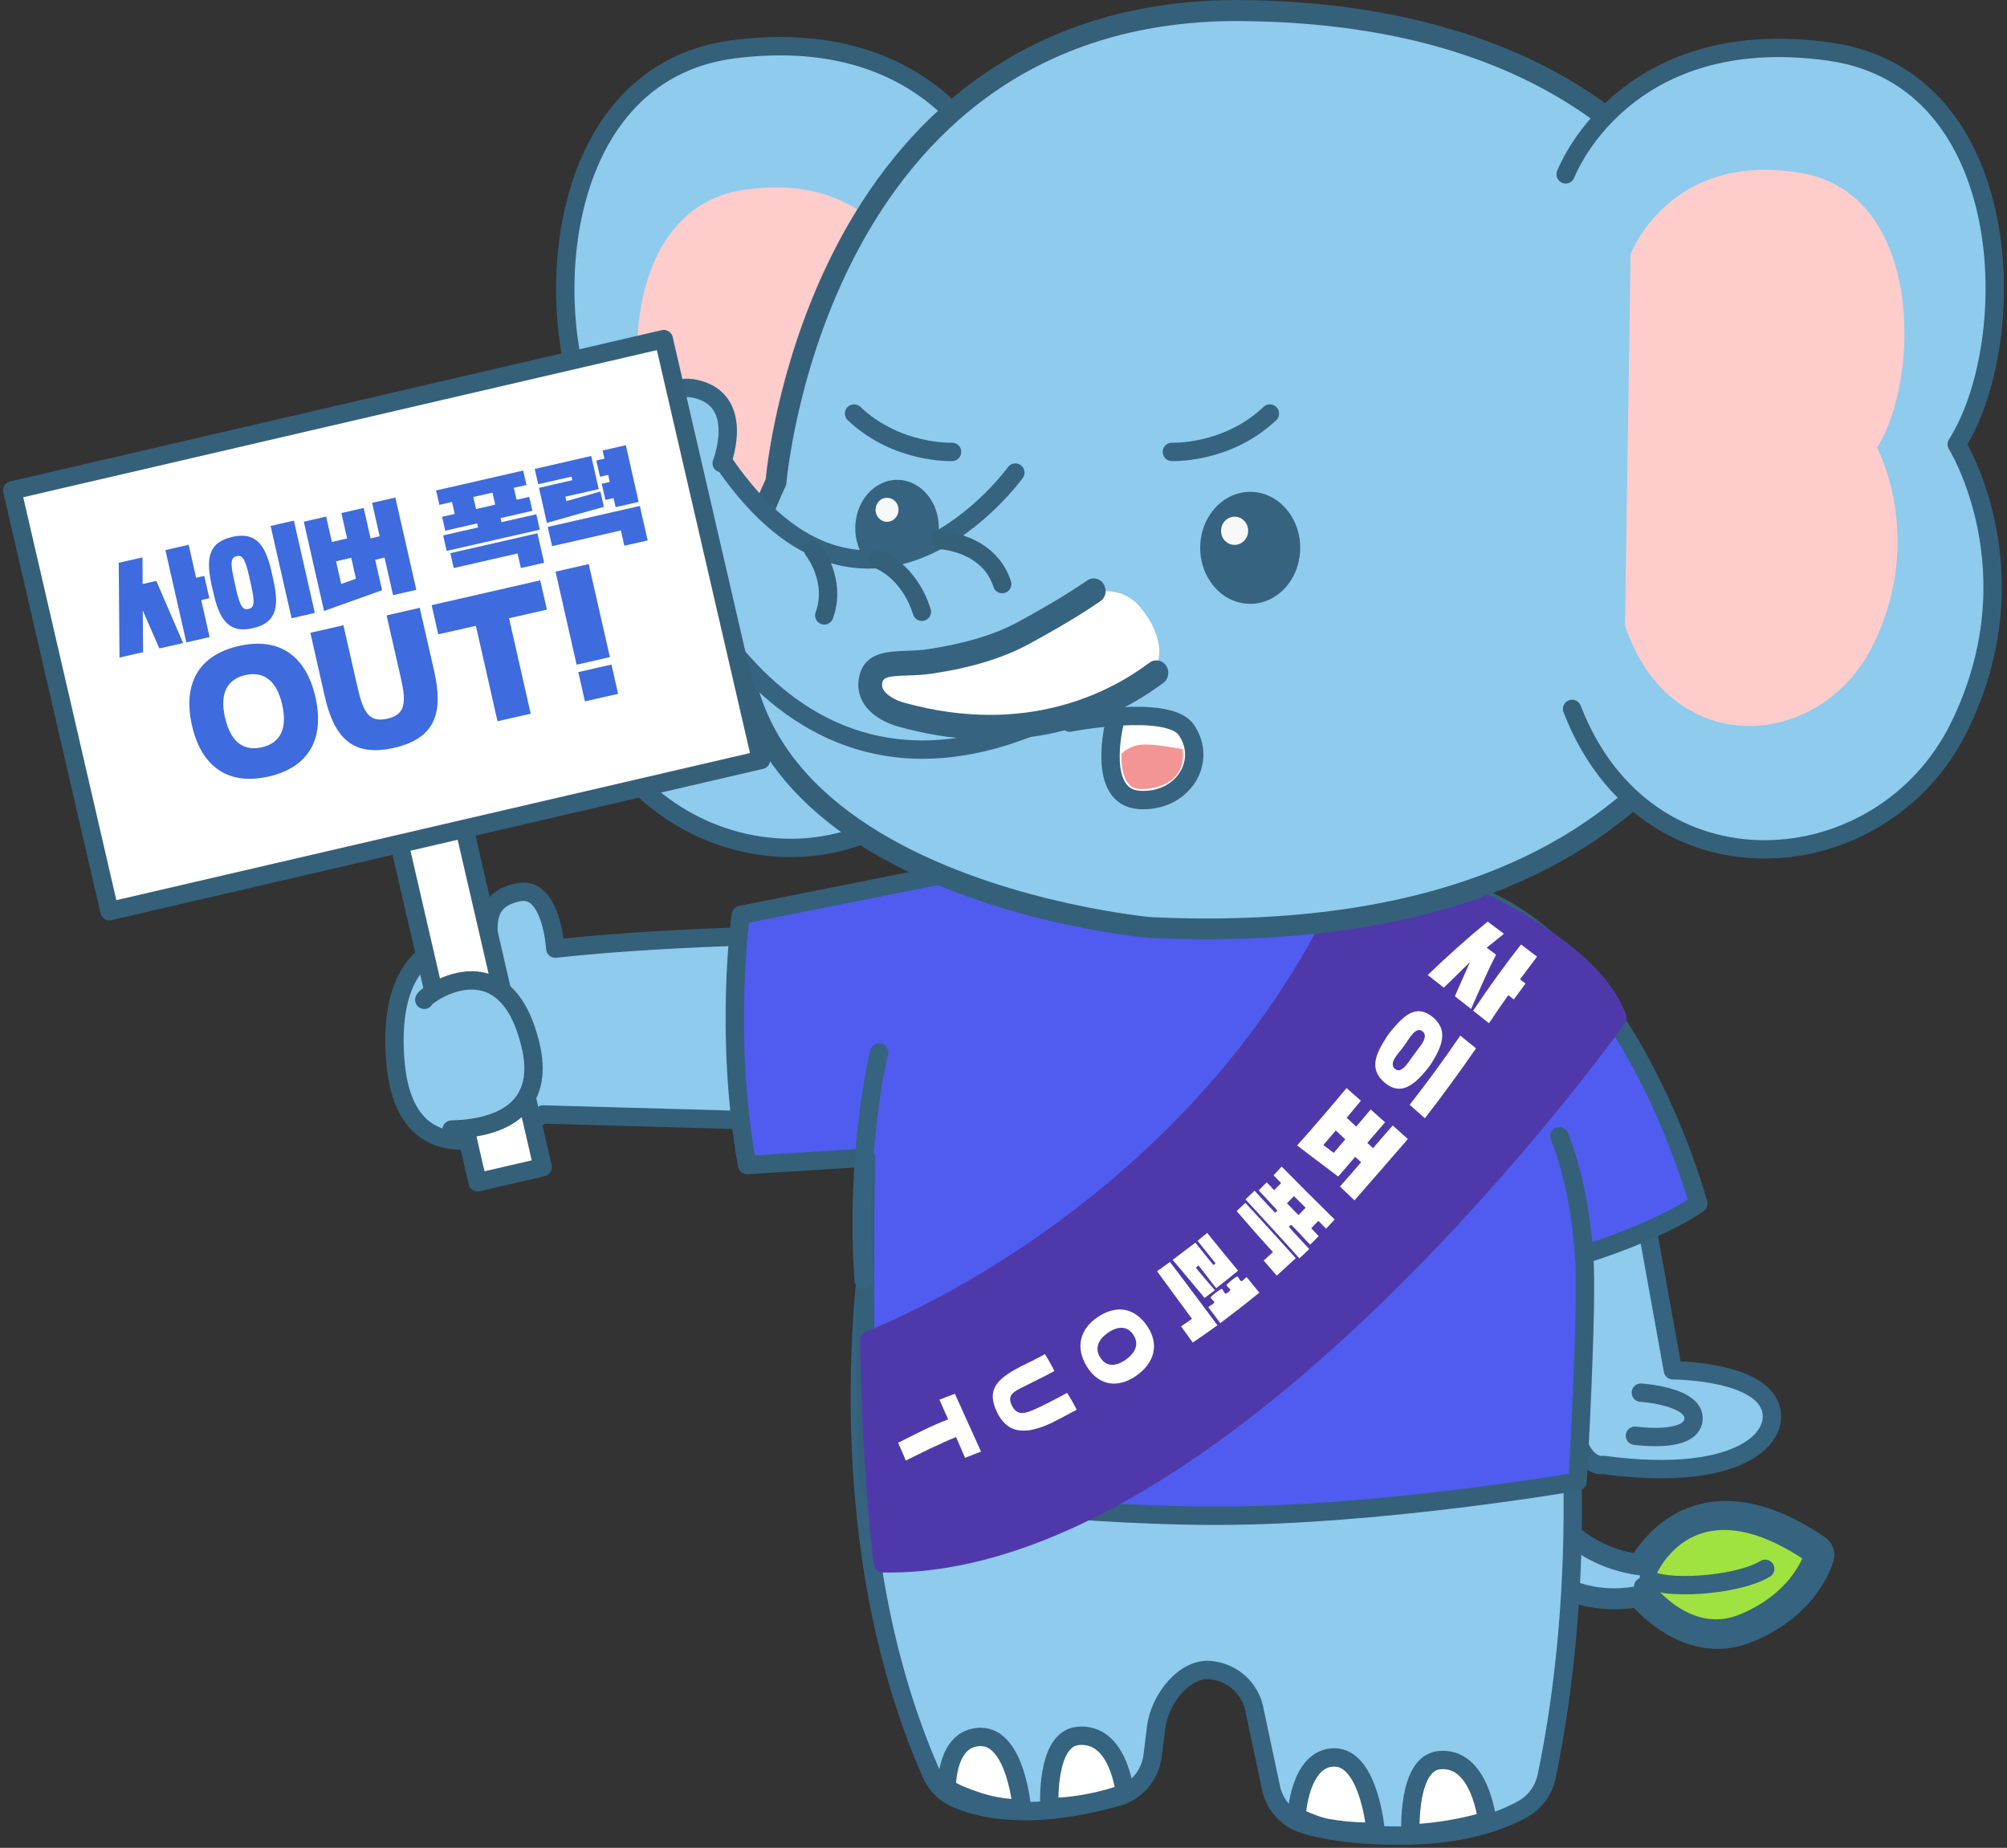 <svg width="164" height="151" viewBox="0 0 164 151" fill="none" xmlns="http://www.w3.org/2000/svg">
<rect x="0" y="0" width="164" height="151" fill="#333333" stroke="none"/>
<g id="Group 420054">
<path id="Vector" d="M133.293 93.096L136.7 111.976C136.7 111.976 142.828 111.976 144.414 114.474C145.999 116.973 142.828 121.298 131.029 119.709C131.029 119.709 128.308 120.388 128.08 112.656C127.851 104.924 124.452 100.828 124.452 100.828" fill="#8ECBED"/>
<path id="Vector_2" d="M133.293 93.096L136.7 111.976C136.7 111.976 142.828 111.976 144.414 114.474C145.999 116.973 142.828 121.298 131.029 119.709C131.029 119.709 128.308 120.388 128.08 112.656C127.851 104.924 124.452 100.828 124.452 100.828" stroke="#36637F" stroke-width="1.5" stroke-linecap="round" stroke-linejoin="round"/>
<path id="Vector_3" d="M140.336 133.88C137.115 133.88 134.699 131.484 133.826 130.464C133.182 130.583 132.538 130.642 131.902 130.642C126.825 130.642 123.858 126.895 123.74 126.742C123.502 126.436 123.502 126.003 123.74 125.697L125.401 123.53C125.562 123.318 125.816 123.19 126.079 123.19C126.096 123.19 126.121 123.19 126.138 123.19C126.427 123.207 126.681 123.377 126.825 123.624C126.91 123.768 128.902 127.133 133.928 127.864C134.674 126.555 136.861 123.513 141.065 123.513C143.379 123.513 145.939 124.465 148.669 126.334C148.957 126.538 149.092 126.887 149.016 127.235C148.982 127.396 148.058 131.195 142.947 133.336C142.099 133.693 141.226 133.871 140.353 133.871" fill="#8ECBED"/>
<path id="Vector_4" d="M126.071 124.039C126.071 124.039 128.402 128.177 134.403 128.781C134.403 128.781 136.302 124.362 141.057 124.371C142.956 124.371 145.303 125.076 148.177 127.047C148.177 127.047 147.372 130.548 142.616 132.553C141.828 132.885 141.065 133.021 140.345 133.021C136.734 133.021 134.166 129.52 134.166 129.52C133.369 129.707 132.614 129.792 131.902 129.792C127.189 129.792 124.409 126.223 124.409 126.223L126.071 124.056M126.071 122.34C125.545 122.34 125.036 122.586 124.714 123.011L123.053 125.178C122.578 125.798 122.587 126.656 123.061 127.277C123.197 127.447 126.418 131.508 131.902 131.508C132.436 131.508 132.97 131.466 133.513 131.389C134.674 132.621 137.132 134.737 140.345 134.737C141.337 134.737 142.32 134.533 143.278 134.134C148.787 131.823 149.804 127.608 149.847 127.43C150.008 126.741 149.728 126.028 149.143 125.628C146.27 123.657 143.549 122.654 141.057 122.654C136.912 122.654 134.547 125.314 133.496 126.92C131.809 126.597 130.326 125.9 129.08 124.872C128.037 124.005 127.562 123.207 127.562 123.207C127.283 122.705 126.766 122.382 126.189 122.34C126.147 122.34 126.113 122.34 126.071 122.34Z" fill="#36637F"/>
<path id="Vector_5" d="M134.267 129.659C134.267 129.659 137.742 134.596 142.506 132.599C147.27 130.602 148.177 127.05 148.177 127.05C138.132 120.142 134.691 128.299 134.691 128.299" fill="#A0E240"/>
<path id="Vector_6" d="M134.267 129.659C134.267 129.659 137.742 134.596 142.506 132.599C147.27 130.602 148.177 127.05 148.177 127.05C138.132 120.142 134.691 128.299 134.691 128.299" stroke="#36637F" stroke-width="1.5" stroke-linecap="round" stroke-linejoin="round"/>
<path id="Vector_7" d="M134.725 128.995C135.657 129.913 141.803 129.666 144.244 128.196" stroke="#36637F" stroke-width="1.5" stroke-linecap="round" stroke-linejoin="round"/>
<path id="Vector_8" d="M126.122 99.17C130.716 121.832 127.503 139.854 126.384 145.156C126.147 146.269 125.469 147.238 124.486 147.799C122.799 148.759 119.62 150 114.45 150C110.474 150 107.999 149.541 106.49 149.048C105.193 148.632 104.219 147.552 103.888 146.235L102.456 139.489C102.057 137.917 100.752 136.744 99.15 136.506C99.116 136.506 99.082 136.498 99.056 136.489C96.819 136.149 94.742 138.894 94.471 141.154L94.191 143.448C93.996 145.054 92.86 146.405 91.309 146.839C84.138 148.853 79.993 147.824 78.018 146.915C77.154 146.516 76.475 145.802 76.094 144.935C67.931 126.378 70.195 104.812 71.898 96.417" fill="#8ECBED"/>
<path id="Vector_9" d="M126.122 99.17C130.716 121.832 127.503 139.854 126.384 145.156C126.147 146.269 125.469 147.238 124.486 147.799C122.799 148.759 119.62 150 114.45 150C110.474 150 107.999 149.541 106.49 149.048C105.193 148.632 104.219 147.552 103.888 146.235L102.456 139.489C102.057 137.917 100.752 136.744 99.15 136.506C99.116 136.506 99.082 136.498 99.056 136.489C96.819 136.149 94.742 138.894 94.471 141.154L94.191 143.448C93.996 145.054 92.86 146.405 91.309 146.839C84.138 148.853 79.993 147.824 78.018 146.915C77.154 146.516 76.475 145.802 76.094 144.935C67.931 126.378 70.195 104.812 71.898 96.417" stroke="#36637F" stroke-width="1.5" stroke-linecap="round" stroke-linejoin="round"/>
<path id="Vector_10" d="M77.366 146.074C77.366 146.074 77.273 141.936 80.146 141.936C83.02 141.936 83.503 147.756 83.503 147.756C83.503 147.756 82.062 147.901 79.951 147.229C77.841 146.558 77.366 146.074 77.366 146.074Z" fill="white"/>
<path id="Vector_11" d="M77.366 146.074C77.366 146.074 77.273 141.936 80.146 141.936C83.02 141.936 83.503 147.756 83.503 147.756C83.503 147.756 82.062 147.901 79.951 147.229C77.841 146.558 77.366 146.074 77.366 146.074Z" stroke="#36637F" stroke-width="1.5" stroke-linecap="round" stroke-linejoin="round"/>
<path id="Vector_12" d="M85.749 147.677C85.749 147.677 88.656 147.711 91.92 146.53C91.92 146.53 91.436 141.483 88.046 141.857C85.427 142.146 85.749 147.686 85.749 147.686" fill="white"/>
<path id="Vector_13" d="M85.749 147.677C85.749 147.677 88.656 147.711 91.92 146.53C91.92 146.53 91.436 141.483 88.046 141.857C85.427 142.146 85.749 147.686 85.749 147.686V147.677Z" stroke="#36637F" stroke-width="1.5" stroke-linecap="round" stroke-linejoin="round"/>
<path id="Vector_14" d="M105.94 148.462C105.94 148.462 106.16 143.61 109.034 143.61C111.907 143.61 112.416 149.669 112.416 149.669C112.416 149.669 110.661 149.762 108.483 149.38C107.339 149.176 105.94 148.462 105.94 148.462Z" fill="white"/>
<path id="Vector_15" d="M105.94 148.462C105.94 148.462 106.16 143.61 109.034 143.61C111.907 143.61 112.416 149.669 112.416 149.669C112.416 149.669 110.661 149.762 108.483 149.38C107.339 149.176 105.94 148.462 105.94 148.462Z" stroke="#36637F" stroke-width="1.5" stroke-linecap="round" stroke-linejoin="round"/>
<path id="Vector_16" d="M115.256 149.82C115.256 149.82 118.087 149.795 121.52 148.783C121.52 148.783 120.969 143.464 117.578 143.838C114.959 144.127 115.256 149.82 115.256 149.82Z" fill="white"/>
<path id="Vector_17" d="M115.256 149.82C115.256 149.82 118.087 149.795 121.52 148.783C121.52 148.783 120.969 143.464 117.578 143.838C114.959 144.127 115.256 149.82 115.256 149.82Z" stroke="#36637F" stroke-width="1.5" stroke-linecap="round" stroke-linejoin="round"/>
<path id="Vector_18" d="M69.236 76.362C69.236 76.362 55.869 76.362 45.375 77.518C45.375 77.518 45.087 72.334 42.358 72.912C39.628 73.49 39.916 75.359 39.916 76.948C39.916 76.948 31.432 75.079 32.296 86.601C33.161 98.132 44.367 91.07 44.367 91.07L70.237 91.793" fill="#8ECBED"/>
<path id="Vector_19" d="M69.236 76.362C69.236 76.362 55.869 76.362 45.375 77.518C45.375 77.518 45.087 72.334 42.358 72.912C39.628 73.49 39.916 75.359 39.916 76.948C39.916 76.948 31.432 75.079 32.296 86.601C33.161 98.132 44.367 91.07 44.367 91.07L70.237 91.793" stroke="#35607A" stroke-width="1.5" stroke-linecap="round" stroke-linejoin="round"/>
<path id="Vector_20" d="M77.603 71.367L60.532 74.766C60.532 74.766 59.141 84.47 61.049 95.201L70.763 94.598C70.763 94.598 70.466 111.431 70.991 121.627C70.991 121.627 86.045 123.862 99.404 123.862C112.763 123.862 128.911 121.067 128.911 121.067C128.911 121.067 129.758 106.647 129.445 102.509C129.445 102.509 135.378 100.699 138.777 98.362C138.777 98.362 133.369 78.063 120.544 73.177L77.611 71.367H77.603Z" fill="#505CEF"/>
<path id="Vector_21" d="M77.603 71.367L60.532 74.766C60.532 74.766 59.141 84.47 61.049 95.201L70.763 94.598C70.763 94.598 70.466 111.431 70.991 121.627C70.991 121.627 86.045 123.862 99.404 123.862C112.763 123.862 128.911 121.067 128.911 121.067C128.911 121.067 129.758 106.647 129.445 102.509C129.445 102.509 135.378 100.699 138.777 98.362C138.777 98.362 133.369 78.063 120.544 73.177L77.611 71.367H77.603Z" stroke="#35607A" stroke-width="1.5" stroke-linecap="round" stroke-linejoin="round"/>
<path id="Vector_22" d="M81.375 14.344C81.375 14.344 76.891 1.896 59.989 4.02C44.511 5.966 43.944 27.557 49.123 35.969C49.123 35.969 42.502 46.268 48.639 59.124C54.776 71.972 73.933 73.747 80.265 58.028" fill="#8ECBED"/>
<path id="Vector_23" d="M81.375 14.344C81.375 14.344 76.891 1.896 59.989 4.02C44.511 5.966 43.944 27.557 49.123 35.969C49.123 35.969 42.502 46.268 48.639 59.124C54.776 71.972 73.933 73.747 80.265 58.028" stroke="#35607A" stroke-width="1.5" stroke-linecap="round" stroke-linejoin="round"/>
<path id="Vector_24" d="M111.356 69.838C111.356 69.838 129.173 75.106 132.174 83.187C132.174 83.187 100.099 128.306 72.152 127.746C72.152 127.746 71.211 120.982 71.025 109.511C71.025 109.511 99.531 98.889 111.347 69.838" fill="#4F39AA"/>
<path id="Vector_25" d="M111.356 69.838C111.356 69.838 129.173 75.106 132.174 83.187C132.174 83.187 100.099 128.306 72.152 127.746C72.152 127.746 71.211 120.982 71.025 109.511C71.025 109.511 99.531 98.889 111.347 69.838H111.356Z" stroke="#4F39AA" stroke-width="1.5" stroke-linecap="round" stroke-linejoin="round"/>
<path id="Vector_26" d="M74.517 22.355C74.517 22.355 71.415 13.79 60.591 15.549C50.673 17.163 50.69 32.16 54.166 37.913C54.166 37.913 50.088 45.178 54.259 53.989C58.429 62.801 70.771 63.71 74.568 52.689" fill="#FFCCCC"/>
<path id="Vector_27" d="M98.633 75.913C97.133 75.913 95.573 75.879 94.005 75.803C93.725 75.778 88.012 75.242 81.291 73.101C72.306 70.237 65.906 65.827 62.778 60.355C59.447 54.526 59.659 47.482 63.414 39.401C63.541 38.076 64.516 29.247 69.237 20.274C73.899 11.421 83.215 0.867 101.142 0.867H101.651C114.154 1.003 130.954 4.309 139.998 19.28C145.406 28.236 145.44 37.005 145.431 37.371C145.465 37.898 146.262 51.773 135.929 62.845C127.834 71.52 115.289 75.913 98.633 75.913Z" fill="#8ECBED"/>
<path id="Vector_28" d="M101.141 1.725C101.303 1.725 101.472 1.725 101.642 1.725C144.719 2.192 144.574 37.37 144.574 37.37C144.574 37.37 147.075 75.055 98.624 75.055C97.141 75.055 95.615 75.021 94.038 74.944C94.038 74.944 49.58 70.9 64.244 39.622C64.244 39.622 67.261 1.716 101.133 1.716M101.133 0C82.782 0 73.246 10.808 68.474 19.866C63.828 28.686 62.743 37.379 62.565 39.163C58.751 47.448 58.565 54.721 62.023 60.771C69.762 74.307 92.894 76.559 93.877 76.644C93.903 76.644 93.928 76.644 93.954 76.644C95.53 76.72 97.107 76.754 98.615 76.754C115.517 76.754 128.274 72.268 136.539 63.414C146.888 52.325 146.346 38.466 146.278 37.294C146.278 36.41 146.075 27.683 140.718 18.813C131.478 3.526 114.373 0.153 101.659 0.008C101.481 0.008 101.319 0.008 101.141 0.008" fill="#35607A"/>
<path id="Vector_29" d="M76.704 43.241C76.653 45.416 75.085 47.141 73.203 47.09C71.321 47.039 69.838 45.237 69.888 43.062C69.939 40.887 71.507 39.162 73.398 39.213C75.279 39.264 76.771 41.065 76.712 43.241" fill="#36637F"/>
<path id="Vector_30" d="M106.244 44.83C106.211 47.362 104.354 49.385 102.1 49.342C99.845 49.308 98.039 47.226 98.073 44.703C98.107 42.171 99.963 40.157 102.218 40.191C104.473 40.225 106.278 42.307 106.244 44.83Z" fill="#36637F"/>
<path id="Vector_31" d="M101.99 43.413C101.973 44.05 101.456 44.543 100.846 44.526C100.236 44.509 99.752 43.974 99.778 43.336C99.795 42.699 100.312 42.206 100.922 42.223C101.532 42.24 102.016 42.775 101.99 43.413Z" fill="#F7F8F8"/>
<path id="Vector_32" d="M73.424 41.704C73.399 42.248 72.958 42.664 72.441 42.639C71.924 42.613 71.517 42.154 71.543 41.611C71.568 41.067 72.009 40.65 72.526 40.676C73.043 40.701 73.45 41.16 73.424 41.696" fill="#F7F8F8"/>
<path id="Vector_33" d="M127.936 14.248C127.936 14.248 132.59 1.859 149.466 4.212C164.918 6.371 165.19 27.97 159.892 36.306C159.892 36.306 166.376 46.698 160.062 59.461C153.747 72.223 134.573 73.736 128.462 57.931" fill="#8ECBED"/>
<path id="Vector_34" d="M127.936 14.248C127.936 14.248 132.59 1.859 149.466 4.212C164.918 6.371 165.19 27.97 159.892 36.306C159.892 36.306 166.376 46.698 160.062 59.461C153.747 72.223 134.573 73.736 128.462 57.931" stroke="#35607A" stroke-width="1.5" stroke-linecap="round" stroke-linejoin="round"/>
<path id="Vector_35" d="M133.242 20.765C133.242 20.765 136.455 12.243 147.262 14.155C157.154 15.905 156.942 30.902 153.382 36.595C153.382 36.595 157.358 43.911 153.069 52.672C148.78 61.432 136.43 62.163 132.785 51.1" fill="#FFCCCC"/>
<path id="Vector_36" d="M95.759 36.927C95.759 36.927 100.252 37.123 103.769 33.792" stroke="#36637F" stroke-width="1.5" stroke-miterlimit="10" stroke-linecap="round"/>
<path id="Vector_37" d="M77.797 36.927C77.797 36.927 73.305 37.123 69.787 33.792" stroke="#36637F" stroke-width="1.5" stroke-miterlimit="10" stroke-linecap="round"/>
<path id="Vector_38" d="M87.418 59.045C87.418 59.045 95.445 57.498 96.928 59.631C98.734 62.231 96.615 65.604 93.089 65.367C89.571 65.129 91.054 59.164 91.054 59.164" fill="white"/>
<path id="Vector_39" d="M87.418 59.045C87.418 59.045 95.445 57.498 96.928 59.631C98.734 62.231 96.615 65.604 93.089 65.367C89.571 65.129 91.054 59.164 91.054 59.164" stroke="#36637F" stroke-width="1.5" stroke-miterlimit="10" stroke-linecap="round"/>
<path id="Vector_40" d="M91.648 61.595C91.648 61.595 91.428 64.433 93.132 64.476C94.759 64.518 96.955 63.779 96.641 61.221C96.641 61.221 94.785 60.839 93.547 60.839C92.31 60.839 91.648 61.595 91.648 61.595Z" fill="#F49595"/>
<path id="Vector_41" d="M82.969 38.617C82.969 38.617 71.076 55.085 59.184 37.853C58.786 37.283 58.031 37.122 57.446 37.487L53.742 39.663C53.166 40.02 52.928 40.759 53.191 41.396C55.675 47.352 66.338 73.49 93.183 54.371" fill="#8ECBED"/>
<path id="Vector_42" d="M82.969 38.617C82.969 38.617 71.076 55.085 59.184 37.853C58.786 37.283 58.031 37.122 57.446 37.487L53.742 39.663C53.166 40.02 52.928 40.759 53.191 41.396C55.675 47.352 66.338 73.49 93.183 54.371" stroke="#36637F" stroke-width="1.5" stroke-linecap="round" stroke-linejoin="round"/>
<path id="Vector_43" d="M76.866 44.135C76.866 44.135 80.807 44.322 81.892 47.729L76.866 44.135Z" fill="#8ECBED"/>
<path id="Vector_44" d="M76.866 44.135C76.866 44.135 80.807 44.322 81.892 47.729" stroke="#35607A" stroke-width="1.5" stroke-linecap="round" stroke-linejoin="round"/>
<path id="Vector_45" d="M71.796 45.74C71.796 45.74 74.246 46.581 75.331 49.989L71.796 45.74Z" fill="#8ECBED"/>
<path id="Vector_46" d="M71.796 45.74C71.796 45.74 74.246 46.581 75.331 49.989" stroke="#35607A" stroke-width="1.5" stroke-linecap="round" stroke-linejoin="round"/>
<path id="Vector_47" d="M66.456 44.95C66.456 44.95 68.406 47.397 67.355 50.286L66.456 44.95Z" fill="#8ECBED"/>
<path id="Vector_48" d="M66.456 44.95C66.456 44.95 68.406 47.397 67.355 50.286" stroke="#35607A" stroke-width="1.5" stroke-linecap="round" stroke-linejoin="round"/>
<path id="Vector_49" d="M58.972 37.855C58.972 37.855 60.888 33.02 57.192 31.873C53.496 30.726 53.42 35.552 53.42 35.552C53.42 35.552 47.682 30.369 45.452 34.473C43.037 38.925 47.538 43.48 53.437 41.925" fill="#8ECBED"/>
<path id="Vector_50" d="M58.972 37.855C58.972 37.855 60.888 33.02 57.192 31.873C53.496 30.726 53.42 35.552 53.42 35.552C53.42 35.552 47.682 30.369 45.452 34.473C43.037 38.925 47.538 43.48 53.437 41.925" stroke="#36637F" stroke-width="1.5" stroke-linecap="round" stroke-linejoin="round"/>
<path id="Vector_51" d="M94.708 52.792C94.86 53.888 94.403 54.967 93.521 55.613C90.503 57.822 83.951 61.272 73.61 58.392C72.44 58.069 70.745 57.125 71.16 55.468C71.593 53.786 73.669 54.406 76.06 54.032C78.806 53.608 81.434 52.919 83.629 51.713C86.011 50.413 87.545 49.495 88.52 48.875C90.02 47.923 92.004 48.195 93.148 49.589C93.317 49.792 93.487 50.013 93.657 50.26C94.309 51.186 94.589 52.053 94.699 52.775" fill="white"/>
<path id="Vector_52" d="M84.918 60.117C81.663 60.661 77.806 60.602 73.382 59.37C72.754 59.191 71.228 58.647 70.5 57.356C70.135 56.702 70.042 55.954 70.228 55.206C70.712 53.303 72.475 53.243 74.034 53.184C74.636 53.158 75.263 53.141 75.907 53.039C78.917 52.572 81.299 51.85 83.18 50.83C86.401 49.071 87.8 48.136 88.63 47.576C88.707 47.525 88.783 47.474 88.859 47.423C89.368 47.083 90.055 47.321 90.275 47.916V47.932C90.445 48.383 90.292 48.876 89.91 49.131C89.843 49.173 89.775 49.224 89.699 49.275C88.834 49.853 87.401 50.822 84.104 52.614C82.036 53.745 79.442 54.552 76.23 55.036C75.475 55.155 74.763 55.181 74.136 55.197C72.576 55.248 72.212 55.35 72.11 55.741C72.051 55.979 72.068 56.166 72.178 56.353C72.415 56.77 73.093 57.203 73.865 57.415C83.96 60.228 90.86 56.464 93.928 54.152C94.344 53.838 94.928 53.923 95.251 54.339C95.598 54.798 95.522 55.453 95.073 55.792C93.089 57.288 89.656 59.327 84.926 60.117" fill="#36637F"/>
<path id="Vector_53" d="M37.733 66.746L32.415 67.981L39.031 96.614L44.349 95.379L37.733 66.746Z" fill="white"/>
<path id="Vector_54" d="M37.733 66.746L32.415 67.981L39.031 96.614L44.349 95.379L37.733 66.746Z" stroke="#35607A" stroke-width="1.5" stroke-linecap="round" stroke-linejoin="round"/>
<path id="Vector_55" d="M54.238 27.711L1 40.071L8.945 74.458L62.183 62.098L54.238 27.711Z" fill="white"/>
<path id="Vector_56" d="M54.238 27.711L1 40.071L8.945 74.458L62.183 62.098L54.238 27.711Z" stroke="#35607A" stroke-width="1.5" stroke-linecap="round" stroke-linejoin="round"/>
<g id="Group 420058">
<path id="Vector_57" d="M11.708 53.291L9.765 53.732L9.701 45.988L11.644 45.547L11.655 47.723L12.771 47.467L14.963 52.548L13.02 52.989L11.666 49.873L11.691 53.299L11.708 53.291ZM16.689 47.054L17.106 48.882L16.441 49.037L17.128 52.061L15.227 52.494L13.514 44.951L15.415 44.518L16.024 47.209L16.689 47.062L16.689 47.054Z" fill="#3E6BDD"/>
<path id="Vector_58" d="M17.284 47.747C16.752 45.398 17.209 44.278 18.973 43.875C20.737 43.473 21.635 44.292 22.167 46.633L22.352 47.461C22.885 49.81 22.427 50.93 20.663 51.333C18.899 51.735 18.002 50.916 17.469 48.575L17.276 47.747L17.284 47.747ZM20.367 47.128C20.028 45.616 19.788 45.338 19.337 45.447C18.885 45.556 18.784 45.902 19.131 47.414L19.278 48.081C19.617 49.593 19.856 49.87 20.308 49.761C20.76 49.661 20.853 49.306 20.513 47.794L20.367 47.128ZM25.727 50.086L23.827 50.52L22.113 42.977L24.014 42.543L25.727 50.086Z" fill="#3E6BDD"/>
<path id="Vector_59" d="M30.657 45.744L31.221 48.23L26.477 49.925L24.826 42.63L26.65 42.212L27.12 44.288L28.365 44.001L27.894 41.925L29.718 41.507L30.281 43.993L31.023 43.823L30.405 41.089L32.306 40.656L34.019 48.199L32.119 48.632L31.424 45.566L30.683 45.736L30.657 45.744ZM27.883 47.721L29.088 47.29L28.702 45.581L27.458 45.868L27.883 47.721Z" fill="#3E6BDD"/>
<path id="Vector_60" d="M43.823 42.02L44.108 43.284L36.498 45.017L36.213 43.753L39.068 43.103L38.99 42.77L36.383 43.366L36.128 42.23L37.159 41.998L36.935 41.016L35.904 41.256L35.634 40.077L42.75 38.452L43.02 39.63L41.989 39.862L42.213 40.836L43.244 40.604L43.507 41.741L40.899 42.337L40.977 42.67L43.831 42.02L43.823 42.02ZM37.077 46.424L36.799 45.203L43.915 43.577L44.463 45.986L42.563 46.42L42.293 45.224L37.086 46.416L37.077 46.424ZM38.898 41.595L40.466 41.239L40.242 40.257L38.674 40.612L38.898 41.595Z" fill="#3E6BDD"/>
<path id="Vector_61" d="M48.313 37.276L48.922 39.967L46.195 40.586L46.28 40.953L49.062 40.165L49.348 41.413L44.689 42.727L44.041 39.866L46.768 39.238L46.707 38.948L43.98 39.567L43.694 38.32L48.322 37.259L48.313 37.276ZM51.014 44.595L50.737 43.347L45.113 44.632L44.758 43.06L52.283 41.342L52.923 44.161L51.023 44.595L51.014 44.595ZM52.206 41.009L50.305 41.443L50.135 40.699L49.47 40.854L49.169 39.53L49.826 39.383L49.694 38.803L49.03 38.958L48.729 37.633L49.394 37.478L49.239 36.812L51.139 36.379L52.188 41.026L52.206 41.009Z" fill="#3E6BDD"/>
<path id="Vector_62" d="M15.686 59.271C14.93 55.931 16.179 53.545 19.519 52.787C22.86 52.029 25.02 53.633 25.776 56.973C26.532 60.313 25.283 62.699 21.943 63.457C18.602 64.215 16.442 62.611 15.686 59.271ZM18.396 58.652C18.867 60.728 19.98 61.39 21.394 61.065C22.817 60.74 23.528 59.659 23.058 57.583C22.587 55.516 21.474 54.845 20.051 55.162C18.628 55.487 17.917 56.576 18.388 58.643" fill="#3E6BDD"/>
<path id="Vector_63" d="M25.351 51.711L28.061 51.092L29.235 56.243C29.69 58.251 30.197 59.061 31.654 58.728C33.112 58.396 33.218 57.446 32.763 55.439L31.589 50.287L34.299 49.668L35.473 54.819C36.213 58.1 35.697 60.315 32.195 61.112C28.692 61.909 27.265 60.135 26.525 56.854L25.36 51.703L25.351 51.711Z" fill="#3E6BDD"/>
<path id="Vector_64" d="M40.654 58.938L38.887 51.139L35.811 51.835L35.271 49.451L44.142 47.423L44.691 49.815L41.597 50.519L43.364 58.319L40.654 58.938Z" fill="#3E6BDD"/>
<path id="Vector_65" d="M47.117 54.316L45.397 46.713L48.107 46.094L49.836 53.697L47.126 54.316L47.117 54.316ZM47.796 57.314L47.256 54.922L49.966 54.303L50.506 56.695L47.796 57.314Z" fill="#3E6BDD"/>
</g>
<path id="Vector_66" d="M34.67 81.701C34.56 81.463 41.214 76.517 43.35 85.397C44.427 89.858 41.918 92.169 36.9 92.305" fill="#8ECBED"/>
<path id="Vector_67" d="M34.67 81.701C34.56 81.463 41.214 76.517 43.35 85.397C44.427 89.858 41.918 92.169 36.9 92.305" stroke="#35607A" stroke-width="1.5" stroke-linecap="round" stroke-linejoin="round"/>
<g id="Clip path group">
<mask id="mask0_439_3339" style="mask-type:luminance" maskUnits="userSpaceOnUse" x="71" y="69" width="62" height="59">
<g id="clippath">
<path id="Vector_68" d="M71.035 109.509C71.222 120.98 72.162 127.744 72.162 127.744C100.109 128.304 132.175 83.185 132.175 83.185C129.175 75.104 111.357 69.836 111.357 69.836C99.541 98.879 71.035 109.509 71.035 109.509Z" fill="white"/>
</g>
</mask>
<g mask="url(#mask0_439_3339)">
<g id="Group">
<path id="Vector_69" d="M117.977 80.705C117.536 80.357 117.104 80.017 116.663 79.677C118.248 78.156 119.867 76.695 121.562 75.31C122.003 75.641 122.452 75.972 122.893 76.304C122.427 76.686 121.952 77.06 121.486 77.442C121.74 77.629 121.995 77.825 122.249 78.012C121.503 79.465 120.867 80.96 120.206 82.447C119.765 82.099 119.325 81.759 118.884 81.41C119.299 80.476 119.706 79.55 120.113 78.623C119.401 79.32 118.689 80.008 117.985 80.705M124.656 80.374C124.334 80.807 124.012 81.24 123.698 81.674C123.546 81.555 123.402 81.436 123.249 81.317C122.707 82.073 122.19 82.838 121.673 83.611C121.24 83.271 120.808 82.931 120.376 82.592C121.622 80.739 122.91 78.929 124.292 77.179C124.724 77.51 125.165 77.842 125.597 78.173C125.131 78.793 124.673 79.405 124.207 80.025C124.36 80.144 124.512 80.263 124.665 80.382" fill="white"/>
<path id="Vector_70" d="M113.722 84.181C114.671 83.059 115.697 81.989 117.062 83.102C118.426 84.215 117.774 85.583 116.969 86.891C116.901 87.01 116.613 87.376 116.528 87.478C115.561 88.625 114.468 89.602 113.129 88.455C111.798 87.308 112.485 86.033 113.298 84.75C113.366 84.64 113.637 84.274 113.722 84.181ZM115.706 85.948C116.019 85.523 116.782 84.708 116.24 84.274C115.697 83.841 115.163 84.861 114.875 85.26C114.841 85.302 114.587 85.659 114.553 85.702C114.239 86.118 113.451 86.891 113.985 87.342C114.519 87.792 115.087 86.798 115.375 86.398C115.409 86.356 115.672 85.999 115.706 85.957M116.434 91.378C116.019 91.012 115.604 90.647 115.188 90.282C116.629 88.438 118.011 86.56 119.325 84.623C119.757 84.971 120.181 85.311 120.613 85.668C119.266 87.605 117.884 89.517 116.434 91.378Z" fill="white"/>
<path id="Vector_71" d="M110.73 94.537C110.272 95.073 109.814 95.616 109.348 96.143C108.229 95.302 107.11 94.444 105.991 93.603C107.373 92.064 108.712 90.493 110.034 88.912C110.424 89.26 110.814 89.609 111.204 89.949C110.814 90.408 110.433 90.883 110.043 91.342C110.306 91.58 110.56 91.827 110.823 92.064C111.221 91.597 111.611 91.13 112.001 90.662C112.391 91.011 112.789 91.359 113.179 91.708C112.696 92.269 112.213 92.838 111.73 93.39C111.882 93.534 112.043 93.679 112.196 93.823C112.73 93.203 113.264 92.583 113.806 91.971C114.213 92.336 114.629 92.71 115.044 93.076C113.586 94.75 112.145 96.424 110.679 98.089C110.28 97.715 109.89 97.333 109.492 96.959C110.077 96.305 110.645 95.642 111.221 94.971C111.06 94.826 110.908 94.682 110.746 94.546M108.136 93.569C108.415 93.781 108.704 93.993 108.983 94.206C109.297 93.84 109.611 93.475 109.924 93.11C109.67 92.863 109.416 92.617 109.153 92.379C108.814 92.778 108.475 93.169 108.136 93.569Z" fill="white"/>
<path id="Vector_72" d="M101.05 98.965C101.287 98.744 101.533 98.514 101.77 98.294C103.143 99.798 104.525 101.293 105.881 102.814C105.364 103.29 104.847 103.766 104.33 104.242C103.974 103.825 103.618 103.417 103.262 103.009L104.017 102.313C103.008 101.217 102.025 100.095 101.05 98.965ZM106.983 102.066C106.721 102.321 106.449 102.576 106.178 102.831C104.729 101.208 103.245 99.611 101.77 98.005C102.025 97.775 102.27 97.537 102.516 97.299C103.05 97.869 103.652 98.549 104.169 99.067C104.228 99.126 104.406 98.948 104.347 98.888C103.915 98.396 103.33 97.801 102.855 97.274C103.067 97.053 103.288 96.832 103.508 96.611C103.711 96.824 103.915 97.044 104.118 97.257C104.305 97.061 104.5 96.875 104.686 96.679C104.483 96.467 104.271 96.254 104.067 96.042C104.288 95.804 104.508 95.575 104.729 95.328C106.161 96.781 107.602 98.226 109.06 99.653C108.823 99.9 108.594 100.154 108.356 100.401C108.145 100.188 107.933 99.976 107.729 99.764C107.534 99.968 107.339 100.163 107.144 100.367C107.348 100.579 107.551 100.8 107.755 101.013C107.517 101.251 107.288 101.489 107.051 101.709C106.559 101.2 106.008 100.562 105.534 100.112C105.474 100.053 105.296 100.231 105.356 100.29C105.83 100.851 106.466 101.489 106.992 102.075M105.161 98.328C105.474 98.65 105.788 98.973 106.102 99.288C106.297 99.092 106.492 98.888 106.687 98.693C106.373 98.37 106.051 98.056 105.737 97.741C105.542 97.937 105.356 98.132 105.161 98.328Z" fill="white"/>
<path id="Vector_73" d="M96.506 108.389C96.811 108.185 97.108 107.981 97.404 107.769C96.447 106.477 95.497 105.177 94.548 103.877C94.904 103.631 95.251 103.384 95.599 103.121C96.913 104.829 98.184 106.571 99.481 108.295C98.82 108.78 98.142 109.247 97.464 109.706C97.142 109.264 96.828 108.822 96.506 108.38M101.168 103.834C100.583 104.319 99.981 104.803 99.379 105.262C98.888 104.676 98.422 103.987 97.947 103.427C97.888 103.35 97.777 103.605 97.71 103.58C98.218 104.217 98.744 104.82 99.278 105.432C98.998 105.644 98.71 105.857 98.43 106.061C97.557 105.024 96.709 103.979 95.819 102.951C96.438 102.475 97.065 102.008 97.684 101.54C98.159 102.127 98.667 102.806 99.134 103.342C99.184 103.401 99.354 103.257 99.303 103.206C98.871 102.645 98.32 101.991 97.862 101.396C98.116 101.175 98.379 100.962 98.642 100.75C99.473 101.787 100.32 102.806 101.168 103.834ZM99.718 108.125C99.388 107.692 99.057 107.25 98.735 106.817C98.862 106.689 99.15 106.571 99.218 106.435C99.286 106.316 98.837 106.095 98.93 105.993C99.117 105.789 99.557 105.449 99.803 105.33C99.922 105.27 100.049 105.746 100.159 105.712C100.269 105.687 100.481 105.517 100.532 105.423C100.583 105.33 100.151 105.092 100.236 104.99C100.414 104.795 100.829 104.438 101.075 104.31C101.193 104.251 101.312 104.718 101.439 104.693C101.566 104.667 101.736 104.429 101.871 104.361C102.211 104.778 102.55 105.211 102.906 105.627C101.863 106.486 100.795 107.31 99.71 108.125" fill="white"/>
<path id="Vector_74" d="M89.725 107.607C91.217 106.613 92.718 106.842 93.743 108.363C94.769 109.884 94.32 111.397 92.828 112.434C91.336 113.47 89.768 113.232 88.81 111.669C87.852 110.105 88.234 108.601 89.725 107.607ZM90.548 108.899C89.827 109.4 89.386 110.114 89.912 110.938C90.429 111.762 91.26 111.626 91.98 111.116C92.701 110.607 93.141 109.893 92.616 109.086C92.09 108.278 91.268 108.397 90.548 108.899Z" fill="white"/>
<path id="Vector_75" d="M85.377 110.649C85.665 111.1 85.928 111.559 86.157 112.034C85.504 112.4 84.292 112.986 83.741 113.267C82.868 113.7 82.241 113.98 82.69 114.864C83.139 115.748 83.783 115.51 84.707 115.093C85.3 114.83 86.521 114.193 87.199 113.819C87.487 114.261 87.742 114.728 87.987 115.195C87.25 115.578 86.097 116.232 85.402 116.504C83.639 117.209 82.266 117.09 81.452 115.365C80.638 113.632 81.401 112.791 82.969 111.898C83.588 111.55 84.716 111.049 85.385 110.649" fill="white"/>
<path id="Vector_76" d="M73.4 117.889C74.747 117.226 76.07 116.513 77.477 115.986C77.239 115.45 77.002 114.915 76.765 114.38C77.189 114.21 77.604 114.048 78.028 113.896C78.74 115.467 79.452 117.048 80.164 118.62C79.731 118.781 79.291 118.951 78.858 119.13C78.613 118.56 78.375 117.991 78.121 117.43C76.722 118 75.375 118.679 74.018 119.351C73.806 118.866 73.603 118.373 73.391 117.889" fill="white"/>
</g>
</g>
</g>
<path id="Vector_77" d="M71.839 86.009C71.839 86.009 69.855 93.954 70.567 104.6" stroke="#36637F" stroke-width="1.5" stroke-linecap="round" stroke-linejoin="round"/>
<path id="Vector_78" d="M127.418 92.84C127.418 92.84 129.046 96.519 129.436 102.501L127.418 92.84Z" fill="#505CEF"/>
<path id="Vector_79" d="M127.418 92.84C127.418 92.84 129.046 96.519 129.436 102.501" stroke="#35607A" stroke-width="1.5" stroke-linecap="round" stroke-linejoin="round"/>
<path id="Vector_80" d="M134.081 113.803C134.081 113.803 138.599 114.083 138.378 116.029C138.166 117.983 133.598 117.321 133.598 117.321" fill="#8ECBED"/>
<path id="Vector_81" d="M134.081 113.803C134.081 113.803 138.599 114.083 138.378 116.029C138.166 117.983 133.598 117.321 133.598 117.321" stroke="#36637F" stroke-width="1.5" stroke-linecap="round" stroke-linejoin="round"/>
</g>
</svg>
